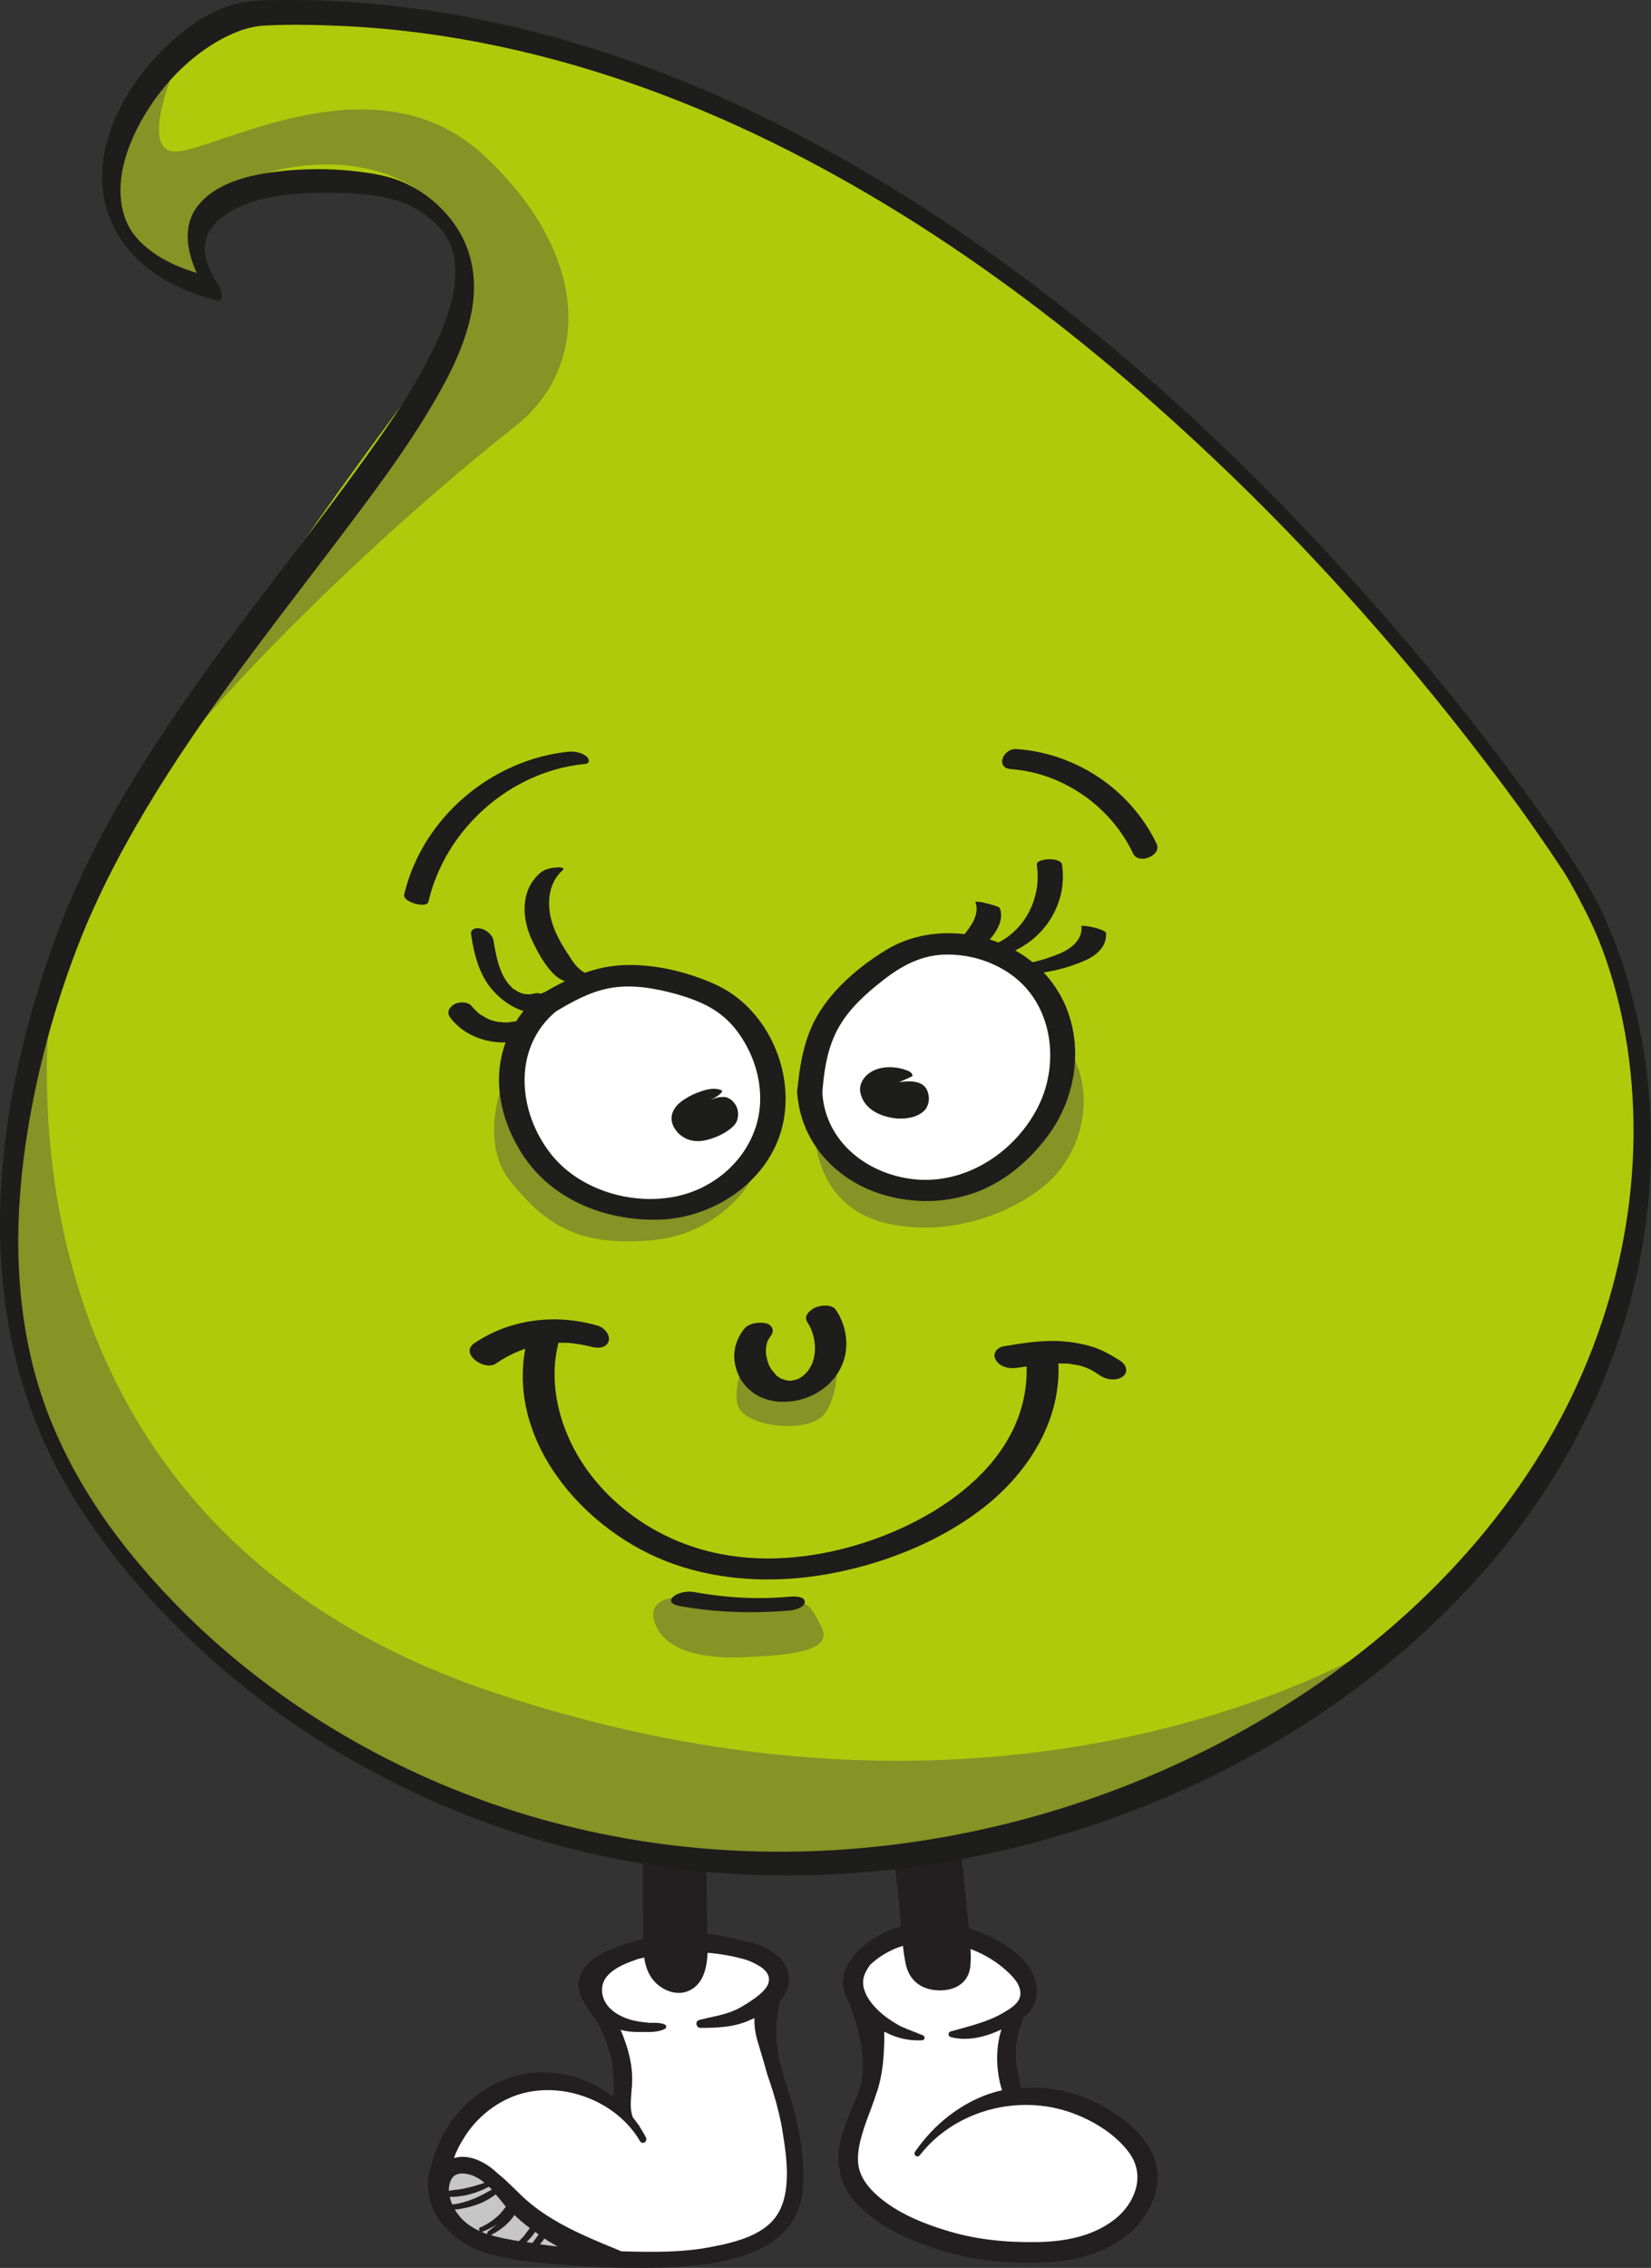 <svg width="201" height="276" viewBox="0 0 201 276" fill="none" xmlns="http://www.w3.org/2000/svg">
<rect x="0" y="0" width="201" height="276" fill="#333333" stroke="none"/>
<g clip-path="url(#clip0_39_150)">
<path d="M112.181 235.258C112.181 235.258 102.287 237.504 104.343 242.073C106.4 246.643 107.098 251.832 105.546 255.627C103.994 259.422 101.278 264.882 107.176 269.064C113.073 273.247 125.024 274.679 127.973 274.253C130.922 273.828 140.428 270.575 139.691 265.385C138.954 260.196 133.172 255.627 123.705 255.317C123.705 255.317 121.26 247.998 123.2 245.442C125.14 242.886 125.955 240.756 123.006 238.51C120.058 236.264 115.013 233.937 112.181 235.258Z" fill="white"/>
<path d="M79.549 236.88C79.549 236.88 72.41 237.5 72.41 240.946C72.41 244.393 74.467 246.135 74.661 247.646C74.855 249.156 75.786 256.514 75.786 256.514C75.786 256.514 68.026 250.899 62.322 254.19C56.618 257.482 52.932 261.819 53.747 266.195C54.562 270.571 56.812 273.63 63.137 274.133C69.461 274.637 83.236 275.373 87.193 274.133C91.151 272.894 97.398 272.817 96.894 265.072C96.389 257.327 94.449 252.447 93.945 250.008C93.44 247.568 92.742 244.005 93.945 242.263C95.147 240.52 93.751 236.958 90.258 236.958C86.766 236.958 79.549 236.88 79.549 236.88Z" fill="white"/>
<path d="M74.04 274.985C74.04 274.985 63.37 269.564 58.869 264.104C54.368 258.682 51.923 268.867 55.454 270.842C58.985 272.817 64.844 274.753 68.724 274.792C72.565 274.869 74.04 274.985 74.04 274.985Z" fill="#C6C6C6"/>
<path d="M140.428 262.4C138.876 258.643 134.608 256.397 132.862 255.623C130.146 254.384 127.158 253.88 124.287 254.113C124.248 253.842 124.17 253.609 124.132 253.338C123.86 252.022 123.627 250.782 123.666 249.427C123.744 247.955 124.17 246.678 124.597 245.516C125.8 244.548 126.304 243.425 126.227 242.069C125.955 237.81 120.368 235.525 118.661 234.905C118.428 234.828 118.195 234.75 117.962 234.673C117.923 234.247 117.846 233.821 117.807 233.356C117.729 232.698 117.652 232.078 117.613 231.42C117.38 228.903 117.07 226.308 116.798 223.83C116.488 221.08 116.139 218.253 115.906 215.465C115.557 211.786 115.169 208.03 114.781 204.39C114.548 202.066 114.315 199.743 114.043 197.419C113.772 194.554 113.423 191.34 113.151 188.164C113.073 187.506 113.035 186.809 112.996 186.151C112.647 181.813 111.599 177.476 112.026 173.139C112.065 172.907 112.065 172.597 111.987 172.364C111.987 172.326 111.987 172.248 111.987 172.21C111.987 171.009 111.366 170.041 110.241 169.499C108.844 168.802 106.982 168.957 105.818 169.886C104.266 171.087 104.266 173.294 104.421 175.075C104.537 176.159 104.615 177.283 104.731 178.367C104.886 179.877 105.042 181.426 105.158 182.936C105.507 187.157 105.856 191.417 106.206 195.638C106.749 202.144 107.292 208.882 107.913 215.465L108.146 218.137C108.534 222.474 108.922 226.967 109.426 231.381C109.504 232.233 109.581 233.124 109.659 233.976L109.698 234.44C109.077 234.595 108.495 234.828 107.952 235.06C105.624 236.106 101.588 239.01 102.869 242.65C103.024 243.076 103.257 243.541 103.528 243.967V244.005C104.149 245.98 104.809 247.994 105.003 250.085C105.119 251.286 105.042 252.486 104.809 253.764C104.498 254.655 104.149 255.507 103.8 256.359C103.334 257.443 102.869 258.605 102.52 259.767C101.472 263.213 102.287 266.35 104.886 268.789C107.292 271.035 110.668 272.739 115.207 274.056C118.855 275.102 122.851 275.528 127.119 275.334C127.197 275.334 127.313 275.334 127.391 275.334C131.775 275.102 135.267 273.824 137.79 271.539C140.118 269.409 141.825 265.769 140.428 262.4ZM135.888 269.951C133.599 271.81 130.495 272.778 126.421 272.856C122.463 272.933 118.932 272.546 115.634 271.578C111.521 270.377 108.534 268.867 106.438 266.853C105.197 265.653 104.537 264.414 104.46 263.058C104.382 261.625 104.809 260.193 105.197 258.953C105.43 258.256 105.701 257.52 105.973 256.823C106.283 255.971 106.594 255.12 106.865 254.268C107.331 252.719 107.525 251.17 107.602 249.737C107.641 248.962 107.68 248.11 107.641 247.258C107.719 247.297 107.796 247.336 107.835 247.336C109.232 248.072 110.745 248.381 112.259 248.304C112.414 248.304 112.53 248.188 112.569 248.033C112.569 247.878 112.491 247.723 112.336 247.684C112.142 247.607 111.909 247.529 111.715 247.452C111.677 247.413 111.638 247.375 111.56 247.375C110.939 247.142 110.357 246.91 109.737 246.639C108.417 245.942 107.292 245.129 106.4 244.122C105.74 243.386 104.731 241.953 105.197 240.482C105.313 240.056 105.585 239.63 105.895 239.165C106.671 238.39 107.564 237.848 108.223 237.5C108.728 237.229 109.31 236.996 109.931 236.803C110.008 237.616 110.125 238.274 110.241 238.894C110.629 240.946 112.065 242.147 114.237 242.224C116.565 242.302 118.079 241.062 118.156 239.01C118.195 238.468 118.195 237.887 118.156 237.19C120.019 237.887 121.726 238.971 123.045 240.327C123.938 241.217 124.326 242.069 124.209 242.844C124.054 243.851 122.968 244.47 122.114 244.974C120.523 245.903 118.816 246.368 117.031 246.871C116.604 246.987 116.177 247.104 115.751 247.22C115.595 247.258 115.479 247.413 115.479 247.568C115.479 247.723 115.595 247.878 115.751 247.917C118.001 248.498 120.252 247.762 121.92 246.987C121.105 249.466 121.338 252.409 121.998 254.384C121.454 254.5 120.95 254.655 120.446 254.81C116.953 256.01 113.733 258.489 111.405 261.858C111.289 262.013 111.327 262.245 111.483 262.361C111.638 262.477 111.871 262.439 111.987 262.284C115.983 257.133 123.278 254.887 129.797 256.901C133.133 257.946 136.043 259.921 137.596 262.167C139.497 264.994 138.022 268.174 135.888 269.951Z" fill="#231E20"/>
<path d="M95.885 254.19C95.574 253.222 95.264 252.215 94.992 251.208L94.837 250.666C94.721 249.892 94.643 249.233 94.565 248.614C94.449 247.142 94.527 245.748 94.759 244.47C94.798 244.16 94.876 243.851 94.992 243.463C95.613 242.766 95.962 241.992 96.04 241.062C96.273 238.274 92.897 236.532 90.569 236.222H90.491C90.375 236.183 90.297 236.183 90.22 236.144C89.017 235.796 87.853 235.602 87.116 235.486C86.805 235.447 86.495 235.409 86.107 235.409C86.107 234.518 86.068 233.627 86.068 232.737C86.068 231.923 86.029 231.149 86.029 230.336C85.99 227.509 85.99 224.72 85.99 221.894C85.99 216.743 85.99 211.477 85.99 206.404C85.99 200.13 85.99 193.702 85.952 187.312C85.952 186.576 85.952 185.879 85.952 185.144C85.952 183.053 85.952 180.884 85.796 178.754C85.719 177.554 85.564 175.966 85.214 174.417C84.982 173.449 84.632 172.713 84.05 172.248C82.809 171.203 81.179 171.667 80.17 172.364C78.968 173.216 78.269 174.494 78.114 175.85C78.036 176.121 78.036 176.392 78.036 176.663C78.036 186.112 78.23 195.561 78.23 205.01V211.748C78.23 216.782 78.23 221.777 78.269 226.773C78.269 229.213 78.269 231.652 78.308 234.131C78.308 234.479 78.308 234.828 78.308 235.215C78.308 235.486 78.308 235.757 78.269 235.989C78.075 236.028 77.842 236.067 77.648 236.144C76.639 236.415 75.475 236.725 74.428 237.229C72.41 238.003 71.168 239.049 70.664 240.404C70.237 241.527 70.431 242.728 71.207 243.851C71.556 244.47 71.945 245.051 72.371 245.593C72.527 245.826 72.682 246.019 72.837 246.213C73.497 247.684 74.156 249.233 74.505 250.86C74.544 251.131 74.583 251.363 74.622 251.634C74.661 252.138 74.661 252.641 74.699 253.145C74.699 253.532 74.699 253.919 74.738 254.268V254.422C74.738 254.539 74.699 254.694 74.699 254.81C74.661 254.926 74.661 255.081 74.661 255.197C72.332 253.377 69.539 252.331 66.551 252.215C61.507 252.022 56.579 254.965 53.98 259.728C53.32 260.967 52.816 262.284 52.467 263.716C52.04 264.917 52.001 266.156 52.273 267.434C52.544 268.634 53.242 270.261 54.445 271.268C55.299 272.236 56.385 273.01 57.588 273.553C60.731 274.985 64.572 275.295 67.909 275.566L68.491 275.605C72.643 275.954 76.756 276.07 80.752 275.953C81.024 275.953 81.296 275.954 81.567 275.915C88.319 275.605 96.816 274.211 97.708 266.737C98.058 263.29 97.475 259.031 95.885 254.19ZM54.95 265.227C55.532 264.065 57.239 264.646 57.549 264.762C58.015 264.956 58.519 265.227 58.985 265.653C58.287 265.885 57.549 266.117 56.812 266.272C56.347 266.388 55.881 266.466 55.415 266.505C55.144 266.543 54.911 266.582 54.639 266.621C54.639 266.117 54.717 265.657 54.95 265.227ZM55.066 268.286C54.911 267.976 54.833 267.666 54.756 267.357C56.269 267.395 58.015 266.931 59.528 266.117C59.645 266.234 59.761 266.35 59.877 266.466C58.481 267.279 56.967 268.054 55.066 268.286C55.066 268.286 55.105 268.286 55.066 268.286ZM58.364 271.423C58.364 271.461 58.403 271.5 58.442 271.539C57.394 271.074 56.463 270.416 55.765 269.486C55.609 269.293 55.493 269.099 55.377 268.906C56.851 268.751 58.791 268.286 60.343 267.047C60.537 267.279 60.77 267.55 60.964 267.783C61.119 267.976 61.274 268.17 61.429 268.363C61.468 268.441 61.546 268.48 61.585 268.557C61.546 268.635 61.468 268.673 61.429 268.751C61.197 269.06 60.964 269.37 60.654 269.641C60.033 270.222 59.334 270.687 58.558 271.035C58.364 271.035 58.287 271.229 58.364 271.423ZM59.334 271.887C59.102 271.81 58.869 271.733 58.636 271.616C58.675 271.616 58.713 271.616 58.791 271.578C59.102 271.461 59.8 271.152 60.498 270.687C60.149 270.997 59.8 271.268 59.451 271.539C59.334 271.578 59.295 271.732 59.334 271.887ZM63.175 272.739C62.011 272.546 60.847 272.352 59.761 272.004C61.003 271.384 62.05 270.493 62.632 269.564C63.175 270.106 63.796 270.609 64.495 271.152C64.456 271.19 64.456 271.229 64.417 271.268C64.262 271.461 64.107 271.694 63.952 271.887C63.758 272.197 63.486 272.433 63.175 272.739ZM64.805 272.972L64.107 272.856C64.534 272.43 64.883 272.042 65.154 271.616C65.193 271.655 65.271 271.694 65.31 271.732C65.387 271.81 65.504 271.849 65.581 271.926C65.348 272.275 65.077 272.627 64.805 272.972ZM65.736 273.127C65.93 272.894 66.124 272.662 66.28 272.43C66.862 272.817 67.405 273.127 67.909 273.398C67.211 273.32 66.474 273.243 65.736 273.127ZM94.876 269.099C93.401 271.926 89.754 272.856 86.456 273.475C83.042 274.133 79.394 274.095 75.631 273.979L75.087 273.746C70.936 272.042 66.629 270.261 63.37 267.086L63.02 266.737C62.283 266.04 61.468 265.188 60.615 264.53C59.722 263.678 58.869 263.136 57.937 262.787C57.006 262.439 56.075 262.4 55.26 262.632C55.571 261.78 55.997 260.928 56.502 260.154C57.976 257.753 60.304 255.894 62.826 255.003C68.258 253.106 75.01 255.584 77.92 260.58C78.036 260.773 78.269 260.851 78.463 260.735C78.657 260.618 78.735 260.386 78.657 260.154C78.424 259.728 78.192 259.302 77.881 258.837C77.881 258.76 77.842 258.682 77.765 258.643C77.532 258.334 77.299 257.985 77.066 257.714C76.678 256.823 76.795 255.7 76.872 254.616C76.911 254.306 76.911 253.996 76.95 253.687C77.028 252.022 76.795 250.511 76.213 248.769C75.98 248.11 75.786 247.529 75.553 247.026C76.213 247.22 76.95 247.297 77.803 247.297C77.959 247.297 78.114 247.297 78.269 247.297C79.162 247.297 80.132 247.336 80.946 246.91C81.063 246.871 81.102 246.755 81.102 246.639C81.102 246.523 81.024 246.406 80.907 246.368C80.442 246.174 79.976 246.174 79.511 246.174C79.356 246.174 79.239 246.174 79.084 246.174C78.153 246.097 77.299 245.98 76.484 245.709C75.863 245.516 73.807 244.703 73.38 242.882C72.798 240.327 75.32 239.204 77.726 238.39C77.959 238.352 78.192 238.274 78.424 238.235C78.579 239.281 78.89 240.094 79.356 240.753C80.364 242.147 82.382 243.076 84.05 242.185C85.758 241.295 86.068 239.204 86.146 237.655C87.659 237.771 89.172 238.042 90.569 238.429C90.879 238.507 91.306 238.661 91.772 238.894C92.082 239.049 92.354 239.204 92.664 239.397C93.518 240.017 93.789 240.675 93.518 241.45C93.052 242.611 91.035 243.773 90.258 244.238C89.017 244.974 87.543 245.283 86.107 245.593C85.796 245.671 85.447 245.748 85.137 245.826C84.904 245.903 84.749 246.097 84.788 246.329C84.826 246.6 85.02 246.794 85.292 246.794C87.31 246.794 89.483 246.716 91.423 245.787C91.578 245.709 91.694 245.671 91.849 245.593C91.811 246.561 91.966 247.607 92.315 248.691C92.548 249.427 92.742 250.163 92.975 250.899C93.207 251.75 93.44 252.602 93.751 253.454C94.333 255.158 94.798 256.901 95.147 258.643C95.574 261.354 96.505 266.001 94.876 269.099Z" fill="#231E20"/>
<path d="M52.583 44.421C52.583 44.421 9.242 100.611 5.013 124.195C0.784 147.778 -2.01 174.459 23.87 197.772C49.75 221.084 80.985 228.945 105.779 225.847C130.534 222.749 163.747 211.519 179.229 191.034C194.71 170.548 205.419 148.049 197.232 121.097C189.045 94.144 146.869 48.642 122.657 33.501C98.445 18.36 76.523 2.327 37.955 1.746C37.955 1.746 25.578 0.623 19.951 7.362C14.325 14.1 10.368 24.478 15.45 29.009C20.533 33.501 25.849 35.476 25.849 35.476C25.849 35.476 19.369 27.034 28.953 23.394C38.537 19.754 50.332 19.444 53.708 26.492C57.084 33.54 58.209 37.683 52.583 44.421Z" fill="#AFCA0B"/>
<path d="M21.814 6.974C21.814 6.974 16.459 18.708 21.542 18.437C26.625 18.166 45.87 6.703 58.985 18.979C72.1 31.255 71.828 44.886 62.477 52.089C59.373 54.49 54.019 58.943 47.888 64.442C35.627 75.556 20.339 90.891 14.054 102.276C14.054 102.276 42.145 59.292 49.362 48.875C56.579 38.458 60.343 30.713 51.768 23.781C43.193 16.849 27.168 20.567 25.306 26.182C23.443 31.797 25.849 35.437 25.849 35.437C25.849 35.437 13.006 32.339 13.782 21.922C14.597 11.544 21.814 6.974 21.814 6.974Z" fill="#869325"/>
<path d="M6.526 119.04C6.526 119.04 -5.192 184.059 59.994 205.939C125.14 227.78 168.442 199.859 168.442 199.859C168.442 199.859 122.114 247.607 47.306 215.62C47.306 215.62 8.117 194.786 2.491 163.303C2.452 163.229 -1.117 140.885 6.526 119.04Z" fill="#869325"/>
<path d="M99.222 137.903C99.222 137.903 99.066 146.849 108.029 148.901C116.992 150.953 125.916 146.306 128.865 142.589C133.987 136.161 131.504 128.687 129.874 127.951C128.245 127.215 131.931 131.475 125.916 136.896C119.902 142.318 108.456 147.158 99.222 137.903Z" fill="#869325"/>
<path d="M61.352 131.475C61.352 131.475 58.131 138.949 62.244 143.906C66.357 148.862 70.16 151.805 79.549 150.915C88.939 150.024 93.052 141.543 91.422 142.434C89.793 143.325 90.103 146.539 83.779 145.958C77.454 145.377 63.835 144.792 61.352 131.475Z" fill="#869325"/>
<path d="M90.879 165.591C90.879 165.591 95.109 171.361 99.066 166.598C103.024 161.835 102.287 170.819 99.842 172.601C97.398 174.382 89.987 173.608 89.715 170.548C89.444 167.528 90.879 165.591 90.879 165.591Z" fill="#869325"/>
<path d="M83.197 194.36C83.197 194.36 78.463 194.089 79.743 197.574C81.024 201.06 85.913 201.912 90.647 201.679C95.38 201.447 101.666 201.176 99.998 197.962C98.329 194.747 98.213 195.019 95.885 195.29C93.557 195.561 83.197 194.36 83.197 194.36Z" fill="#869325"/>
<path d="M26.547 34.624C25.539 33.036 24.685 31.371 24.995 29.512C25.267 27.963 26.392 26.802 27.673 25.988C31.087 23.82 35.588 23.471 39.546 23.471C42.96 23.471 46.957 23.587 50.1 25.098C49.867 24.981 50.177 25.136 50.255 25.175C50.488 25.291 50.682 25.446 50.876 25.562C51.341 25.833 51.768 26.143 52.195 26.492C52.855 26.995 53.398 27.537 53.825 28.079C54.212 28.544 54.562 29.164 54.756 29.59C54.989 30.093 54.95 30.016 55.066 30.442C55.144 30.751 55.299 31.332 55.299 31.41C55.881 35.05 54.484 38.767 52.971 42.02C50.759 46.745 47.772 51.121 44.745 55.342C37.062 66.107 28.565 76.292 21.154 87.251C17.274 92.982 13.627 98.907 10.6 105.142C7.147 112.19 4.625 119.702 2.763 127.331C-1.467 144.564 -1.428 162.997 7.069 178.952C11.144 186.58 16.77 193.396 23.017 199.398C28.837 205.013 35.355 209.893 42.34 213.92C56.657 222.246 72.876 227.087 89.405 228.055C107.331 229.1 125.451 225.731 141.98 218.722C156.686 212.449 170.188 203.155 180.742 191.111C191.529 178.797 198.784 163.578 200.569 147.236C201.462 138.949 200.996 130.468 198.978 122.374C197.737 117.302 195.913 112.151 193.275 107.659C190.985 103.748 188.308 100.03 185.67 96.39C180.975 89.923 176.008 83.65 170.809 77.609C163.98 69.631 156.763 61.925 149.197 54.645C140.661 46.435 131.581 38.767 121.959 31.797C111.909 24.517 101.2 18.05 89.948 12.822C78.463 7.516 66.396 3.567 53.941 1.553C47.539 0.507 41.059 -0.035 34.579 0.004C32.212 0.004 29.923 0.004 27.673 0.778C25.733 1.475 23.909 2.56 22.318 3.838C15.683 9.027 9.708 18.94 13.743 27.382C16.11 32.417 21.038 35.166 26.237 36.521C27.673 36.909 26.509 33.888 25.5 33.656C22.784 32.959 20.029 31.952 17.856 30.132C16.265 28.815 15.412 27.46 14.946 25.601C13.976 21.535 15.683 17.12 17.779 13.713C20.068 9.995 23.288 6.703 27.168 4.651C28.798 3.799 30.505 3.179 32.368 3.102C35.588 2.947 38.847 3.024 42.068 3.179C54.639 3.799 67.017 6.548 78.851 10.847C90.453 15.068 101.511 20.799 111.909 27.421C121.959 33.849 131.465 41.168 140.389 49.068C148.537 56.271 156.259 63.9 163.553 71.955C169.49 78.499 175.155 85.276 180.509 92.285C182.527 94.918 184.506 97.552 186.407 100.263C186.795 100.843 187.222 101.424 187.61 102.005C187.687 102.083 187.959 102.509 187.687 102.121C187.765 102.238 187.881 102.354 187.959 102.509C188.153 102.78 188.308 103.012 188.502 103.283C189.084 104.174 189.705 105.064 190.287 105.955C195.021 113.274 197.62 121.794 198.513 130.545C200.22 147.042 195.836 163.81 186.989 177.79C178.569 191.111 166.463 201.877 152.844 209.738C137.79 218.451 120.717 223.717 103.373 225.034C86.456 226.312 69.384 223.756 53.747 217.134C38.886 210.861 25.384 201.025 15.334 188.362C9.902 181.507 5.75 173.801 3.771 165.243C1.793 156.723 1.87 147.855 3.112 139.259C4.353 130.739 6.643 122.258 9.824 114.242C12.346 107.93 15.606 101.928 19.175 96.158C26.276 84.734 34.734 74.278 42.805 63.513C46.181 59.021 49.556 54.451 52.428 49.61C54.6 45.97 56.657 42.02 57.433 37.838C58.093 34.275 57.588 30.635 55.532 27.576C53.553 24.633 50.488 22.348 46.996 21.496C43.077 20.567 38.886 20.412 34.89 20.76C31.281 21.109 26.858 21.883 24.336 24.749C21.503 27.924 23.249 32.455 25.228 35.553C25.5 35.941 26.198 36.909 26.78 36.56C27.285 36.134 26.819 35.011 26.547 34.624Z" fill="#1D1D1B"/>
<path d="M124.946 165.51C125.839 178.096 113.073 185.918 102.364 188.551C96.544 189.984 90.258 190.178 84.477 188.28C79.705 186.731 75.398 183.827 72.255 179.916C68.375 175.114 66.28 168.376 68.297 162.373C68.879 160.592 65.077 160.166 64.572 161.754C60.576 173.836 70.121 185.608 80.869 189.907C87.154 192.424 94.139 192.734 100.735 191.572C107.214 190.41 113.811 187.893 119.126 183.943C124.946 179.645 129.37 172.945 128.827 165.471C128.671 163.733 124.83 163.81 124.946 165.51Z" fill="#1D1D1B"/>
<path d="M60.382 165.94C62.128 164.74 64.068 163.926 66.163 163.578C67.094 163.423 68.142 163.384 69.112 163.423C69.849 163.462 71.207 163.694 71.789 163.849C72.526 164.081 73.729 164.197 74.079 163.268C74.389 162.455 73.496 161.525 72.759 161.332C67.715 159.86 62.128 160.48 57.705 163.5C55.959 164.736 58.985 166.908 60.382 165.94Z" fill="#1D1D1B"/>
<path d="M123.744 166.478C125.722 166.168 127.352 165.897 129.37 165.936C129.447 165.936 130.068 165.975 129.758 165.936C129.991 165.936 130.223 165.975 130.456 166.014C130.689 166.052 130.922 166.091 131.155 166.13C131.271 166.168 131.426 166.168 131.543 166.207C131.387 166.168 131.387 166.168 131.543 166.207C132.59 166.517 133.133 166.866 134.065 167.485C134.802 167.95 136.043 168.066 136.742 167.485C137.44 166.904 137.052 166.014 136.354 165.588C135.306 164.929 134.259 164.31 133.056 163.922C131.775 163.535 130.495 163.303 129.176 163.225C126.848 163.07 124.481 163.458 122.192 163.845C121.416 163.961 120.756 164.736 121.222 165.471C121.687 166.366 122.851 166.598 123.744 166.478Z" fill="#1D1D1B"/>
<path d="M82.731 195.448C87.193 196.262 91.694 196.378 96.195 195.991C96.699 195.952 98.057 195.603 97.98 194.906C97.902 194.17 96.389 194.287 95.962 194.325C92.237 194.674 88.241 194.442 84.438 193.744C83.662 193.59 82.421 193.822 81.877 194.403C81.296 195.061 82.266 195.371 82.731 195.448Z" fill="#1D1D1B"/>
<path d="M90.608 161.719C89.521 163.074 89.094 164.778 89.599 166.482C90.064 168.186 91.306 169.541 92.936 170.161C94.798 170.897 97.088 170.664 98.872 169.813C100.735 168.922 102.132 167.45 102.752 165.475C103.373 163.462 102.946 161.177 101.782 159.434C101.317 158.698 99.959 158.815 99.26 159.124C98.601 159.434 97.786 160.131 98.29 160.906C98.989 161.951 99.338 163.423 99.183 164.701C99.144 165.049 99.066 165.398 98.95 165.746C98.95 165.785 98.834 166.017 98.911 165.901C98.989 165.785 98.872 166.017 98.834 166.017C98.756 166.211 98.678 166.366 98.562 166.521C98.484 166.676 98.368 166.831 98.29 166.947C98.523 166.637 98.174 167.063 98.096 167.14C97.98 167.257 97.864 167.334 97.747 167.45C97.592 167.605 98.019 167.257 97.825 167.412C97.747 167.45 97.669 167.528 97.592 167.566C97.514 167.605 97.475 167.644 97.398 167.683C97.359 167.721 97.088 167.915 97.32 167.76C97.514 167.605 97.359 167.721 97.281 167.76C97.204 167.799 97.126 167.838 97.088 167.838C97.01 167.876 96.932 167.876 96.855 167.915C96.622 167.992 97.243 167.799 97.01 167.876C96.855 167.915 96.661 167.954 96.505 167.992C96.117 168.07 96.894 167.954 96.622 167.992C96.544 167.992 96.467 167.992 96.389 168.031C96.311 168.031 96.234 168.031 96.156 168.031C96.079 168.031 95.846 167.992 96.117 168.031C96.389 168.109 96.156 168.031 96.079 168.031C96.001 168.031 95.923 168.031 95.846 167.992C95.768 167.992 95.691 167.954 95.613 167.954C95.419 167.915 95.923 168.07 95.652 167.954C95.497 167.915 95.303 167.838 95.147 167.799C94.798 167.644 95.303 167.915 94.992 167.721C94.876 167.644 94.759 167.566 94.643 167.489C94.604 167.45 94.527 167.412 94.488 167.373C94.449 167.334 94.41 167.295 94.371 167.257C94.488 167.373 94.488 167.373 94.449 167.295C94.255 167.063 94.061 166.869 93.906 166.637C93.828 166.521 93.751 166.405 93.673 166.25C93.673 166.211 93.557 166.017 93.634 166.172C93.712 166.327 93.557 166.017 93.557 165.979C93.44 165.669 93.363 165.32 93.285 164.972C93.246 164.778 93.246 164.623 93.246 164.43C93.246 164.468 93.246 164.662 93.246 164.43C93.246 164.352 93.246 164.236 93.246 164.159C93.285 163.81 93.363 163.5 93.44 163.191C93.324 163.5 93.518 163.036 93.595 162.958C93.634 162.881 93.983 162.416 93.712 162.726C93.945 162.455 94.139 162.145 94.061 161.758C93.983 161.409 93.634 161.138 93.324 161.061C92.47 160.828 91.151 161.022 90.608 161.719Z" fill="#1D1D1B"/>
<path d="M67.366 121.677C67.366 121.677 59.218 129.732 64.844 138.484C70.47 147.236 82.227 148.398 88.28 144.332C94.333 140.265 94.604 130.623 92.781 127.835C90.957 125.085 85.176 113.507 67.366 121.677Z" fill="white"/>
<path d="M107.331 117.766C107.331 117.766 93.789 128.88 100.929 138.329C108.068 147.778 120.523 144.099 124.985 138.949C129.447 133.798 131.775 124.311 124.442 118.037C117.147 111.803 107.331 117.766 107.331 117.766Z" fill="white"/>
<path d="M65.698 121.058C63.175 123.149 61.468 126.015 60.925 129.229C60.304 132.946 61.352 136.78 63.292 139.994C66.823 145.881 73.496 148.591 80.209 148.436C87.116 148.243 94.022 143.48 95.38 136.47C96.661 130.003 93.207 122.568 87.116 119.819C83.546 118.192 79.2 117.185 75.281 117.495C71.906 117.766 68.918 119.199 66.047 120.903C64.34 121.91 66.008 124.117 67.521 123.188C69.578 121.949 71.712 120.748 74.079 120.283C76.833 119.741 79.666 120.245 82.343 120.98C85.331 121.832 87.853 122.955 89.754 125.511C91.461 127.796 92.509 130.623 92.548 133.489C92.664 139.452 88.047 144.448 82.266 145.609C76.95 146.694 70.703 144.874 67.211 140.614C63.02 135.464 62.283 127.486 67.793 122.994C69.306 121.716 66.978 119.974 65.698 121.058Z" fill="#1D1D1B"/>
<path d="M97.049 132.869C97.437 139.413 102.364 144.254 108.611 145.687C111.987 146.461 115.44 146.306 118.7 145.145C122.23 143.867 125.218 141.35 127.469 138.368C131.892 132.559 132.28 124.04 127.197 118.502C122.502 113.352 113.811 111.958 107.835 115.636C104.615 117.611 101.356 120.361 99.454 123.691C97.864 126.479 97.359 129.655 97.049 132.869C96.894 134.573 99.998 134.65 100.114 132.946C100.308 130.545 100.618 128.183 101.627 125.976C102.714 123.536 104.692 121.561 106.749 119.896C109.155 117.921 111.638 116.333 114.819 116.179C117.691 116.062 120.64 116.876 123.006 118.541C128.128 122.103 129.098 129.306 126.382 134.689C123.666 140.072 117.885 143.983 111.754 143.557C105.895 143.131 100.502 139.142 100.114 132.985C100.036 131.239 96.971 131.165 97.049 132.869Z" fill="#1D1D1B"/>
<path d="M52.156 109.746C54.212 100.917 62.089 93.869 71.168 92.978C71.789 92.94 71.828 92.475 71.44 92.088C70.936 91.623 70.004 91.43 69.345 91.468C59.839 92.398 51.419 99.523 49.207 108.856C48.974 109.789 51.962 110.602 52.156 109.746Z" fill="#1D1D1B"/>
<path d="M123.084 93.602C129.409 94.067 135.229 98.133 137.945 103.864C138.604 105.297 141.476 104.096 140.816 102.702C137.673 96.119 131.038 91.666 123.782 91.162C122.153 91.007 121.105 93.447 123.084 93.602Z" fill="#1D1D1B"/>
<path d="M63.02 124.233C62.943 124.272 62.865 124.272 62.788 124.311C62.593 124.388 63.098 124.233 62.865 124.272C62.71 124.311 62.555 124.349 62.4 124.349C62.244 124.349 62.089 124.388 61.934 124.427C61.701 124.466 61.856 124.388 61.973 124.427C61.895 124.427 61.818 124.427 61.74 124.427C61.585 124.427 61.429 124.427 61.274 124.427C61.158 124.427 60.925 124.349 60.809 124.388C61.003 124.427 61.041 124.427 60.925 124.388C60.886 124.388 60.847 124.388 60.809 124.388C60.731 124.388 60.654 124.349 60.537 124.349C60.382 124.311 60.227 124.272 60.072 124.233C59.916 124.195 59.761 124.117 59.606 124.078C59.916 124.195 59.489 124.04 59.412 124.001C59.14 123.846 58.83 123.691 58.597 123.536C58.558 123.536 58.403 123.381 58.519 123.498C58.675 123.614 58.442 123.42 58.403 123.42C58.287 123.304 58.17 123.226 58.054 123.11C57.821 122.878 57.588 122.646 57.355 122.375C57.161 122.142 56.657 121.987 56.347 121.987C55.959 121.987 55.493 122.065 55.183 122.297C54.911 122.491 54.639 122.762 54.601 123.11C54.562 123.459 54.678 123.691 54.911 123.962C57.045 126.673 61.003 127.486 64.184 126.402C64.766 126.208 65.426 125.434 64.999 124.814C64.611 124.075 63.719 124.001 63.02 124.233Z" fill="#1D1D1B"/>
<path d="M65.077 120.903C64.572 121.019 64.495 121.019 63.99 120.98C63.641 120.942 64.223 121.058 63.874 120.98C63.796 120.942 63.68 120.942 63.602 120.903C63.447 120.864 63.37 120.826 63.563 120.903C63.447 120.864 63.331 120.826 63.214 120.748C63.175 120.748 62.904 120.632 62.904 120.593C62.943 120.671 63.137 120.748 62.904 120.593C62.826 120.554 62.749 120.477 62.671 120.438C62.593 120.4 62.283 120.245 62.593 120.4C62.4 120.322 62.244 120.09 62.089 119.935C61.973 119.819 62.244 120.128 62.05 119.896C61.973 119.819 61.895 119.702 61.818 119.625C61.74 119.548 61.701 119.431 61.623 119.354C61.585 119.315 61.468 119.083 61.546 119.238C61.391 119.005 61.274 118.773 61.158 118.541C60.964 118.115 60.809 117.689 60.692 117.34C60.421 116.372 60.227 115.404 60.072 114.436C59.955 113.739 59.14 113.119 58.519 113.003C57.976 112.887 57.239 113.003 57.355 113.739C57.705 116.101 58.325 118.618 59.955 120.477C61.585 122.375 64.223 123.807 66.784 123.188C67.482 123.033 67.366 122.297 67.017 121.832C66.59 121.251 65.775 120.709 65.077 120.903Z" fill="#1D1D1B"/>
<path d="M70.858 118.773C70.16 119.199 72.333 118.696 71.828 118.579C71.673 118.541 71.518 118.541 71.362 118.463C71.091 118.347 70.819 118.154 70.587 117.96C70.082 117.534 69.694 116.992 69.345 116.411C68.569 115.249 67.832 114.049 67.366 112.732C66.551 110.525 66.551 107.659 68.453 105.955C68.918 105.529 68.026 105.529 67.793 105.568C67.172 105.607 66.28 105.762 65.775 106.226C63.253 108.395 63.525 111.958 64.883 114.668C65.581 116.101 66.474 117.728 67.677 118.773C69.112 120.051 71.556 119.741 73.109 118.773C73.186 118.734 73.535 118.541 73.497 118.386C73.458 118.231 73.07 118.231 72.992 118.231C72.333 118.231 71.401 118.425 70.858 118.773Z" fill="#1D1D1B"/>
<path d="M118.428 115.675C119.514 115.559 120.29 114.63 120.911 113.816C121.61 112.887 122.153 111.686 121.726 110.525C121.687 110.409 121.377 110.331 121.338 110.292C120.989 110.176 120.64 110.06 120.29 109.983C119.941 109.905 119.592 109.789 119.204 109.75C119.165 109.75 118.738 109.711 118.738 109.75C119.126 110.757 118.738 111.841 118.156 112.693C117.652 113.468 116.992 114.32 116.139 114.707C116.177 114.707 116.177 114.707 116.216 114.668C116.022 114.746 115.789 114.823 115.557 114.862C115.363 114.862 115.712 115.055 115.673 115.017C115.945 115.133 116.255 115.249 116.527 115.327C116.915 115.443 117.303 115.52 117.691 115.598C117.923 115.675 118.195 115.714 118.428 115.675Z" fill="#1D1D1B"/>
<path d="M123.045 115.907C127.313 114.165 129.991 109.789 129.292 105.219C129.137 104.251 126.072 104.445 126.227 105.258C126.848 109.324 124.714 113.468 120.872 115.017C120.329 115.249 120.368 115.714 120.872 115.946C121.532 116.217 122.386 116.179 123.045 115.907Z" fill="#1D1D1B"/>
<path d="M127.08 118.347C128.788 118.076 130.456 117.611 132.047 116.914C133.405 116.333 134.802 115.21 134.647 113.545C134.647 113.39 134.336 113.274 134.259 113.235C133.948 113.081 133.56 112.964 133.211 112.887C133.095 112.848 131.62 112.538 131.659 112.732C131.814 114.358 130.417 115.443 129.059 116.024C127.507 116.682 125.878 117.147 124.209 117.379C124.015 117.418 124.287 117.611 124.287 117.611C124.52 117.766 124.869 117.882 125.14 117.96C125.761 118.192 126.46 118.425 127.08 118.347Z" fill="#1D1D1B"/>
<path d="M89.832 135.231C89.754 134.728 89.483 134.263 89.094 133.915C88.9 133.76 88.668 133.605 88.396 133.527C87.93 133.45 87.426 133.527 86.96 133.682C86.844 133.721 86.728 133.76 86.65 133.798C86.611 133.798 86.611 133.798 86.572 133.798C86.689 133.76 86.805 133.682 86.922 133.643C87.077 133.566 88.241 132.869 87.814 132.675C86.999 132.327 86.029 132.559 85.214 132.869C84.594 133.063 83.973 133.372 83.43 133.721C83.042 133.953 82.692 134.224 82.382 134.573C81.994 135.038 81.722 135.58 81.761 136.238C81.8 136.896 82.188 137.516 82.654 137.981C83.08 138.368 83.624 138.678 84.206 138.794C85.098 138.987 85.952 138.794 86.766 138.523C87.426 138.29 88.086 137.981 88.668 137.555C89.017 137.322 89.366 137.013 89.599 136.664C89.832 136.238 89.909 135.692 89.832 135.231Z" fill="#1D1D1B"/>
<path d="M112.996 133.063C112.763 132.056 111.909 131.32 109.465 131.707C109.504 131.668 111.095 131.01 111.095 130.933C111.095 130.662 110.862 130.468 110.629 130.352C108.922 129.616 106.438 129.616 105.197 131.204C104.848 131.668 104.615 132.288 104.731 132.908C104.886 133.682 105.274 134.34 105.856 134.844C106.516 135.425 107.37 135.773 108.223 135.967C109.232 136.199 110.319 136.199 111.289 135.889C111.871 135.696 112.569 135.309 112.841 134.728C113.112 134.147 113.151 133.643 112.996 133.063Z" fill="#1D1D1B"/>
</g>
<defs>
<clipPath id="clip0_39_150">
<rect width="201" height="276" fill="white"/>
</clipPath>
</defs>
</svg>
